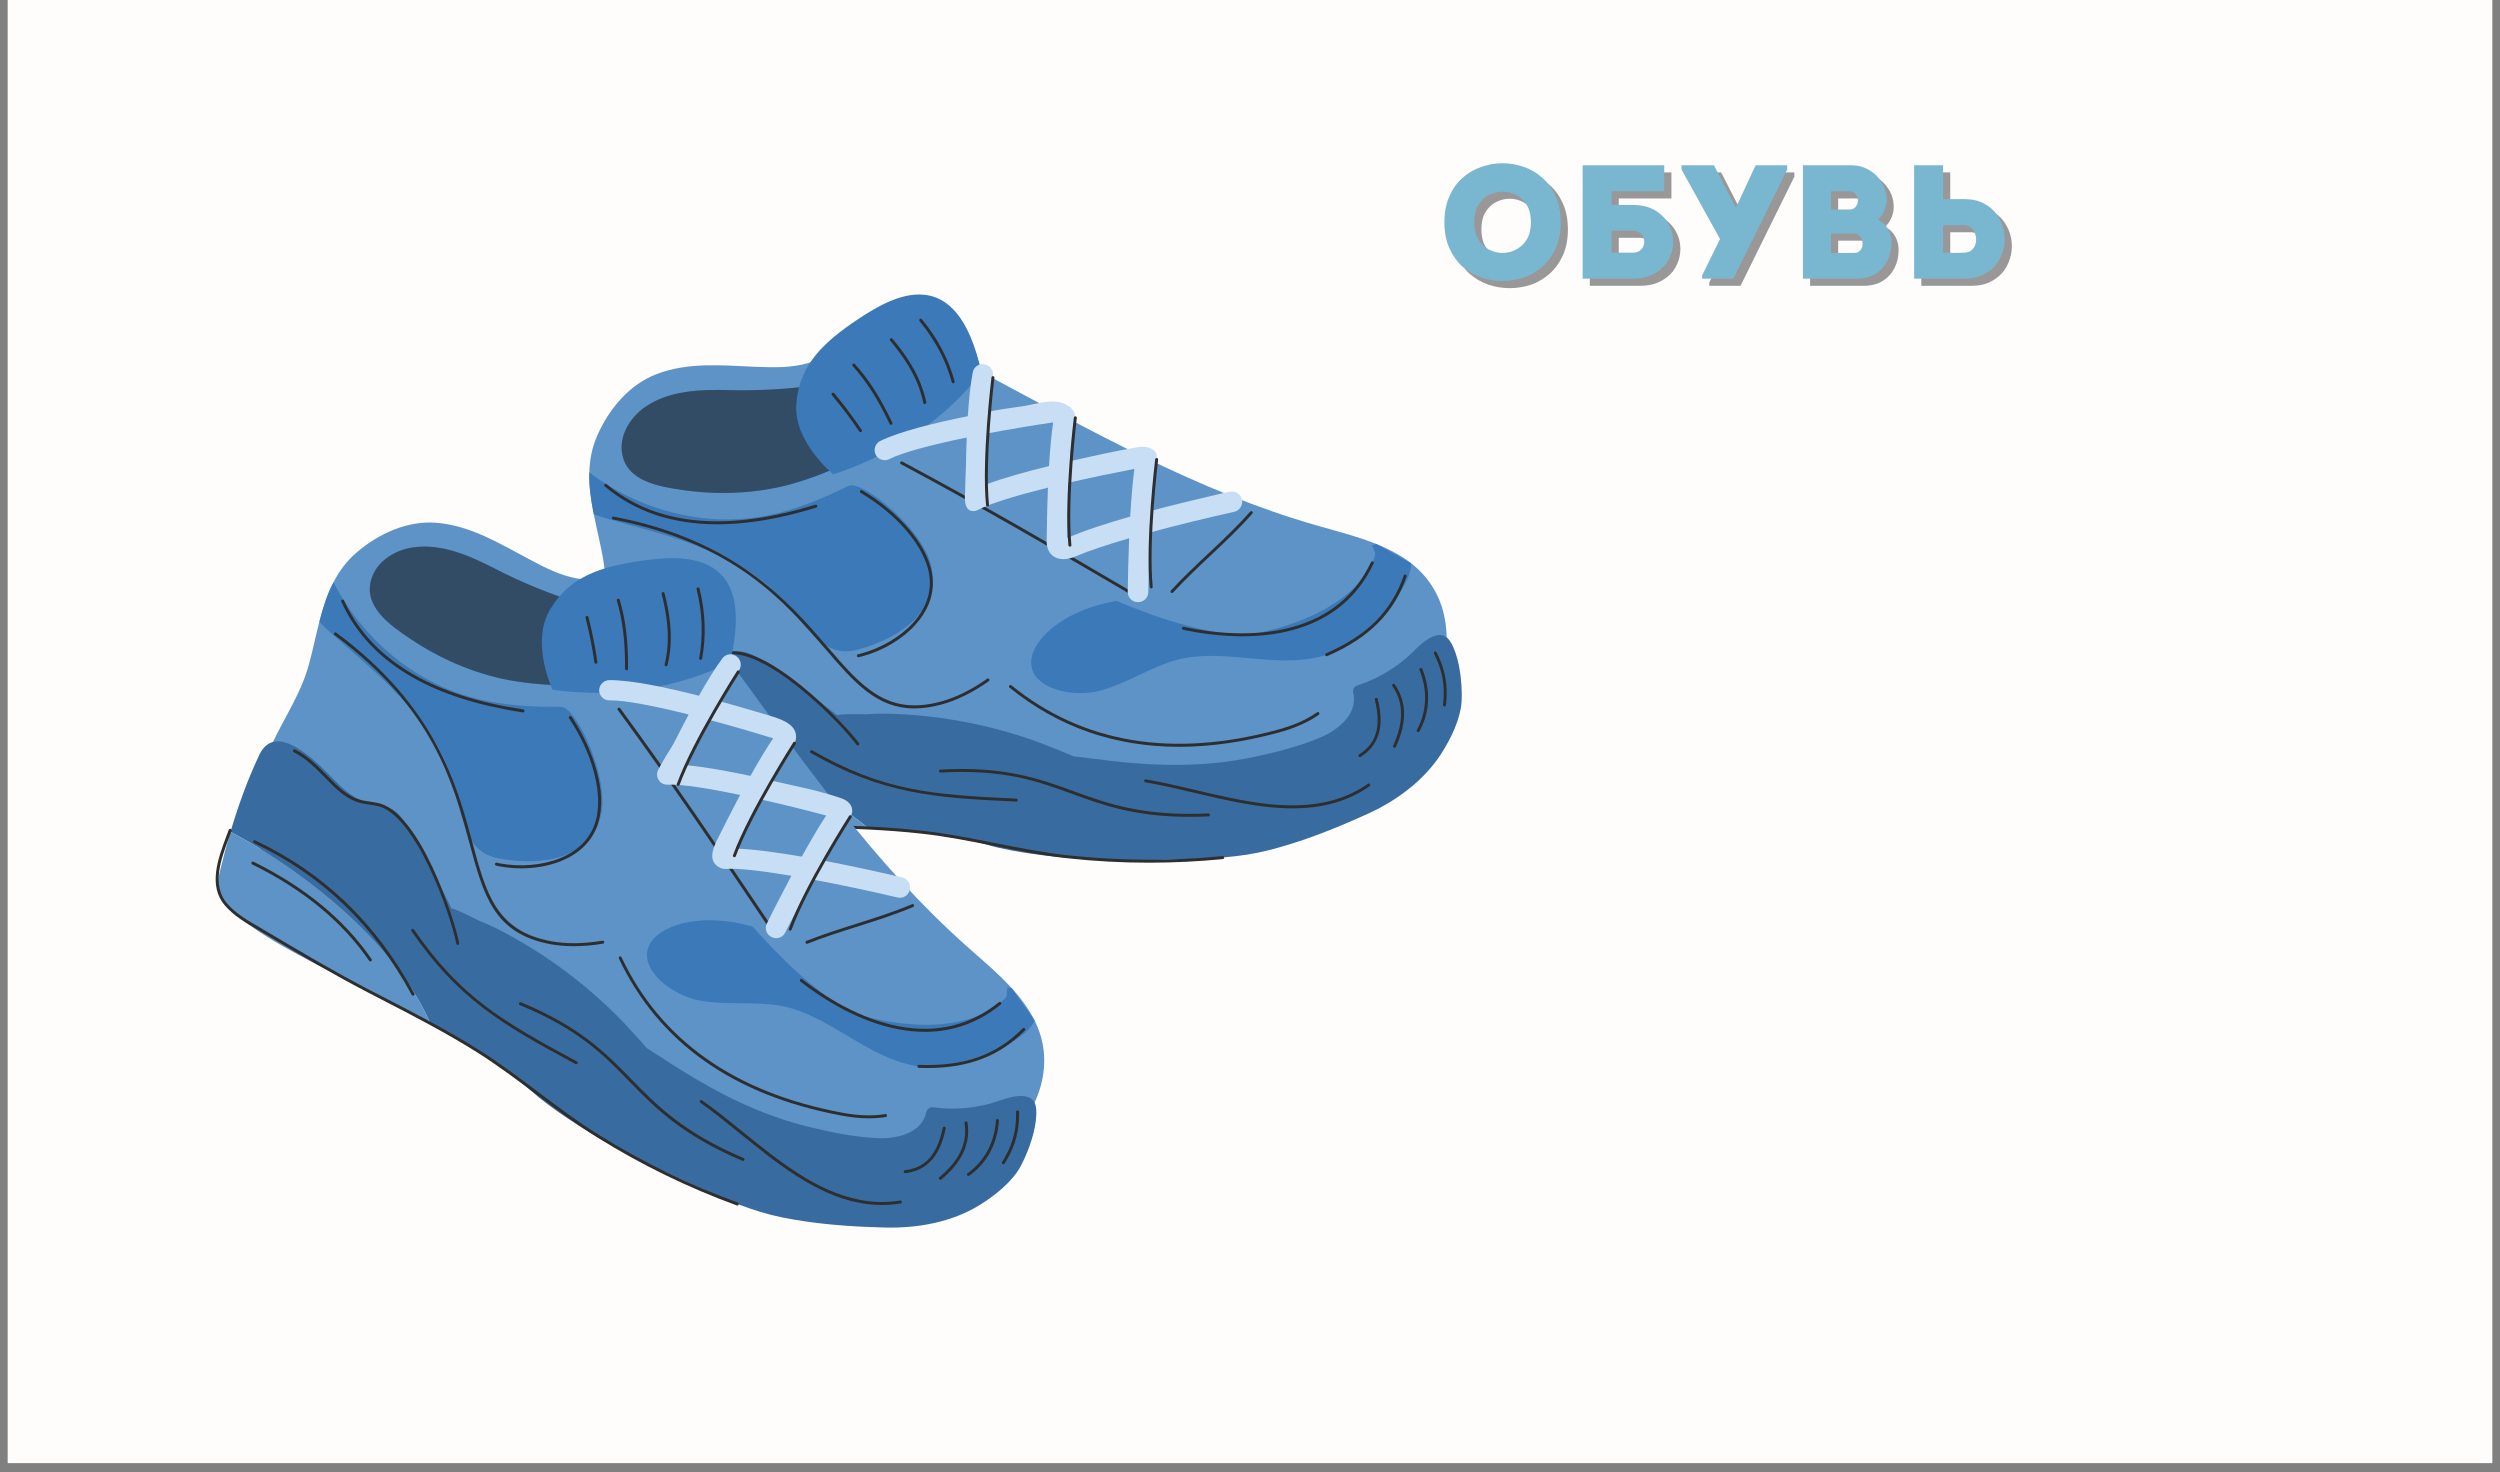 <svg xmlns="http://www.w3.org/2000/svg" xmlns:xlink="http://www.w3.org/1999/xlink" width="180" zoomAndPan="magnify" viewBox="0 0 135 79.5" height="106" preserveAspectRatio="xMidYMid meet" version="1.0"><rect x="0" y="0" width="135" height="79.5" fill="#808080" stroke="none"/><defs><g/><clipPath id="834c088233"><path d="M 0.422 0 L 134.578 0 L 134.578 79.004 L 0.422 79.004 Z M 0.422 0 " clip-rule="nonzero"/></clipPath><clipPath id="7fb64eabc0"><path d="M 31 16 L 78.992 16 L 78.992 45 L 31 45 Z M 31 16 " clip-rule="nonzero"/></clipPath><clipPath id="d7dd567a44"><path d="M 32 34 L 78.992 34 L 78.992 47 L 32 47 Z M 32 34 " clip-rule="nonzero"/></clipPath><clipPath id="19173cc129"><path d="M 77 35 L 78.992 35 L 78.992 39 L 77 39 Z M 77 35 " clip-rule="nonzero"/></clipPath><clipPath id="3b51baff6e"><path d="M 11.168 44 L 24 44 L 24 56 L 11.168 56 Z M 11.168 44 " clip-rule="nonzero"/></clipPath><clipPath id="51ef9dc10e"><path d="M 11.168 44 L 40 44 L 40 66 L 11.168 66 Z M 11.168 44 " clip-rule="nonzero"/></clipPath></defs><g clip-path="url(#834c088233)"><path fill="#ffffff" d="M 0.422 0 L 134.578 0 L 134.578 79.004 L 0.422 79.004 Z M 0.422 0 " fill-opacity="1" fill-rule="nonzero"/><path fill="#fffcfc" d="M 0.422 0 L 134.578 0 L 134.578 79.004 L 0.422 79.004 Z M 0.422 0 " fill-opacity="1" fill-rule="nonzero"/></g><g clip-path="url(#7fb64eabc0)"><path fill="#5d93c7" d="M 76.121 40.109 C 70.168 48.129 58.996 43.309 50.996 42.512 C 45.906 42.008 39.125 45.109 35.035 40.789 C 33.723 39.406 32.848 37.641 32.664 35.738 C 32.484 33.883 32.891 32.016 32.566 30.168 C 32.426 29.375 32.223 28.574 32.066 27.773 C 31.914 27.02 31.801 26.266 31.824 25.512 C 31.84 24.848 31.961 24.184 32.25 23.527 C 32.871 22.102 33.969 20.773 35.441 20.207 C 37.172 19.539 39.02 19.734 40.828 19.809 C 41.762 19.844 42.723 19.871 43.633 19.609 C 43.699 19.59 43.77 19.562 43.832 19.539 C 44.445 19.309 45.203 18.312 45.805 17.918 C 46.664 17.348 47.617 16.848 48.633 16.617 C 51.184 16.031 52.457 17.785 52.992 20.09 C 58.844 23.219 64.719 26.555 71.145 28.387 C 72.742 28.848 74.398 29.223 75.793 30.125 C 76.863 30.82 77.52 31.734 77.852 32.754 C 78.621 35.125 77.641 38.062 76.121 40.109 Z M 76.121 40.109 " fill-opacity="1" fill-rule="nonzero"/></g><path fill="#2e2e2e" d="M 63.289 32.023 C 63.27 32.023 63.25 32.016 63.234 32.004 C 63.199 31.973 63.199 31.922 63.227 31.887 C 63.871 31.188 64.574 30.527 65.254 29.887 C 66.016 29.172 66.805 28.43 67.508 27.629 C 67.539 27.594 67.59 27.59 67.621 27.621 C 67.656 27.648 67.66 27.699 67.629 27.734 C 66.922 28.539 66.129 29.285 65.363 30.004 C 64.688 30.641 63.984 31.301 63.348 31.996 C 63.332 32.016 63.309 32.023 63.289 32.023 Z M 63.289 32.023 " fill-opacity="1" fill-rule="nonzero"/><path fill="#2e2e2e" d="M 60.957 32.031 C 60.945 32.031 60.93 32.027 60.918 32.02 C 57.008 29.727 52.84 27.301 48.648 25.066 C 48.609 25.047 48.594 25 48.617 24.961 C 48.637 24.918 48.688 24.906 48.727 24.926 C 52.918 27.16 57.086 29.586 61 31.883 C 61.035 31.902 61.051 31.953 61.027 31.992 C 61.012 32.016 60.984 32.031 60.957 32.031 Z M 60.957 32.031 " fill-opacity="1" fill-rule="nonzero"/><path fill="#3b79b8" d="M 50.496 22.035 C 50.371 22.457 49.977 22.797 49.594 23.055 C 48.543 23.758 47.379 24.219 46.25 24.762 C 45.078 25.324 43.871 25.836 42.613 26.172 C 40.77 26.66 38.793 26.734 36.914 26.469 C 35.586 26.277 33.715 25.996 33.574 24.32 C 33.496 23.395 34.086 22.504 34.82 21.988 C 36.129 21.074 37.828 21.027 39.363 21.066 C 41.066 21.109 42.66 21.008 44.344 20.766 C 45.758 20.559 47.188 20.418 48.621 20.496 C 49.035 20.52 49.461 20.562 49.832 20.75 C 50.203 20.934 50.516 21.289 50.539 21.707 C 50.543 21.82 50.527 21.93 50.496 22.035 Z M 50.496 22.035 " fill-opacity="1" fill-rule="nonzero"/><path fill="#2e2e2e" d="M 50.496 22.035 C 50.371 22.457 49.977 22.797 49.594 23.055 C 48.543 23.758 47.379 24.219 46.25 24.762 C 45.078 25.324 43.871 25.836 42.613 26.172 C 40.77 26.66 38.793 26.734 36.914 26.469 C 35.586 26.277 33.715 25.996 33.574 24.32 C 33.496 23.395 34.086 22.504 34.82 21.988 C 36.129 21.074 37.828 21.027 39.363 21.066 C 41.066 21.109 42.66 21.008 44.344 20.766 C 45.758 20.559 47.188 20.418 48.621 20.496 C 49.035 20.52 49.461 20.562 49.832 20.75 C 50.203 20.934 50.516 21.289 50.539 21.707 C 50.543 21.82 50.527 21.93 50.496 22.035 Z M 50.496 22.035 " fill-opacity="0.59" fill-rule="nonzero"/><path fill="#3b79b8" d="M 45 25.613 C 45 25.613 42.832 23.859 43 21.789 C 43.172 19.719 44.434 18.5 46.348 17.227 C 48.258 15.957 51.664 14.043 52.992 20.09 C 52.992 20.09 50.473 23.836 45 25.613 Z M 45 25.613 " fill-opacity="1" fill-rule="nonzero"/><path fill="#c8def5" d="M 56.52 29.242 C 56.52 29.246 56.52 29.246 56.52 29.25 C 56.52 29.828 56.879 30.195 57.43 30.195 C 57.629 30.195 57.855 30.145 58.098 30.039 C 58.789 29.742 59.812 29.406 60.973 29.066 C 60.926 30.242 60.906 31.32 60.898 31.961 C 60.895 32.266 61.137 32.512 61.441 32.516 L 61.457 32.516 C 61.758 32.516 62.004 32.277 62.008 31.977 C 62.02 31.133 62.047 29.949 62.102 28.754 C 63.637 28.336 65.281 27.941 66.652 27.637 C 66.969 27.566 67.156 27.215 67.047 26.91 C 66.98 26.723 66.805 26.578 66.605 26.551 C 66.469 26.531 66.332 26.562 66.195 26.594 C 64.848 26.914 63.504 27.223 62.164 27.582 C 62.234 26.48 62.328 25.465 62.461 24.812 C 62.574 24.234 61.914 24.066 61.48 24.141 C 60.242 24.348 59.004 24.629 57.777 24.902 C 57.84 23.98 57.922 23.141 58.035 22.566 C 58.082 22.336 57.973 22.145 57.805 22 C 57.637 21.855 57.414 21.762 57.223 21.723 C 56.586 21.586 55.902 21.828 55.273 21.93 C 55.094 21.961 53.395 22.176 53.391 22.258 C 53.441 21.504 53.516 20.816 53.613 20.32 C 53.668 20.055 53.516 19.789 53.258 19.699 L 53.242 19.695 C 52.934 19.586 52.594 19.773 52.531 20.098 C 52.406 20.73 52.32 21.582 52.262 22.473 C 50.414 22.848 48.559 23.309 47.539 23.809 C 47.199 23.977 47.121 24.426 47.387 24.691 C 47.555 24.855 47.809 24.898 48.02 24.793 C 48.742 24.422 50.355 24.008 52.203 23.625 C 52.18 24.176 52.168 24.711 52.16 25.191 C 52.152 25.605 52.121 26.02 52.121 26.434 C 52.121 26.449 52.121 26.465 52.121 26.48 C 52.121 26.48 52.121 26.48 52.125 26.48 C 52.113 26.598 52.102 26.727 52.102 26.855 C 52.102 27.219 52.18 27.57 52.516 27.598 C 52.617 27.605 52.719 27.586 52.812 27.535 C 53.484 27.18 54.914 26.75 56.59 26.332 C 56.543 27.496 56.527 28.582 56.52 29.242 Z M 53.258 26.156 C 53.262 25.371 53.281 24.383 53.324 23.406 C 54.52 23.18 55.754 22.973 56.871 22.809 C 56.77 23.48 56.699 24.312 56.648 25.168 C 55.406 25.469 54.191 25.809 53.258 26.156 Z M 57.633 29.051 C 57.641 28.23 57.664 27.145 57.715 26.066 C 58.891 25.793 60.121 25.539 61.258 25.32 C 61.156 26.066 61.086 26.973 61.031 27.895 C 59.746 28.262 58.516 28.66 57.633 29.051 Z M 57.633 29.051 " fill-opacity="1" fill-rule="nonzero"/><path fill="#2e2e2e" d="M 62.168 31.773 C 62.125 31.773 62.09 31.742 62.086 31.703 C 61.844 29.188 62.375 24.848 62.379 24.805 C 62.387 24.758 62.426 24.73 62.469 24.734 C 62.512 24.738 62.547 24.777 62.539 24.824 C 62.535 24.867 62.008 29.191 62.246 31.688 C 62.25 31.73 62.219 31.77 62.176 31.773 C 62.172 31.773 62.168 31.773 62.168 31.773 Z M 62.168 31.773 " fill-opacity="1" fill-rule="nonzero"/><path fill="#2e2e2e" d="M 57.777 29.52 C 57.734 29.52 57.699 29.488 57.695 29.449 C 57.453 26.934 57.984 22.594 57.988 22.551 C 57.996 22.504 58.035 22.473 58.078 22.48 C 58.121 22.484 58.152 22.523 58.148 22.57 C 58.145 22.613 57.617 26.938 57.855 29.434 C 57.859 29.477 57.828 29.516 57.785 29.52 C 57.781 29.52 57.777 29.52 57.777 29.52 Z M 57.777 29.52 " fill-opacity="1" fill-rule="nonzero"/><path fill="#2e2e2e" d="M 53.328 27.352 C 53.285 27.352 53.25 27.32 53.246 27.281 C 53.004 24.766 53.535 20.426 53.539 20.383 C 53.543 20.336 53.586 20.305 53.629 20.312 C 53.672 20.316 53.703 20.355 53.699 20.402 C 53.695 20.445 53.168 24.77 53.406 27.266 C 53.41 27.309 53.379 27.348 53.336 27.352 C 53.332 27.352 53.328 27.352 53.328 27.352 Z M 53.328 27.352 " fill-opacity="1" fill-rule="nonzero"/><g clip-path="url(#d7dd567a44)"><path fill="#3b79b8" d="M 78.93 37.344 C 78.934 37.516 78.934 37.68 78.926 37.832 C 78.887 38.789 78.344 39.895 77.828 40.695 C 76.879 42.176 75.379 43.258 73.797 43.973 C 73.535 44.094 73.27 44.211 73.004 44.324 C 71.527 44.965 70.012 45.535 68.445 45.926 C 66.918 46.305 65.473 46.352 63.91 46.398 C 60.797 46.496 57.652 46.496 54.574 45.914 C 54.148 45.836 53.723 45.738 53.305 45.617 C 51.375 45.051 49.121 44.801 46.836 44.68 C 42.668 41.18 36.078 40.203 32.652 40.062 C 32.418 38.598 32.262 37.113 32.254 35.648 C 32.246 33.539 35.281 34.668 36.395 35.078 C 37.176 35.363 38.012 35.605 38.824 35.43 C 39.168 35.355 39.492 35.211 39.84 35.18 C 40.621 35.105 41.723 36.102 42.34 36.516 C 43.32 37.176 44.27 37.887 45.199 38.621 C 45.348 38.582 45.508 38.586 45.668 38.574 C 45.914 38.566 46.16 38.562 46.406 38.566 C 46.52 38.566 46.633 38.57 46.742 38.574 C 47.469 38.512 48.211 38.539 48.918 38.582 C 50.754 38.699 52.57 39.012 54.34 39.516 C 55.219 39.766 56.082 40.062 56.926 40.41 C 57.266 40.547 57.609 40.688 57.953 40.836 C 57.961 40.84 57.973 40.84 57.984 40.844 C 58.43 40.895 58.871 40.953 59.32 41.004 C 59.59 41.043 59.855 41.074 60.125 41.105 C 62.629 41.387 65.168 41.414 67.648 40.891 C 68.902 40.625 70.215 40.301 71.387 39.785 C 72.293 39.387 73.344 38.531 73.074 37.406 C 73.031 37.23 73.133 37.066 73.301 37.012 C 74.09 36.758 74.82 36.379 75.488 35.895 C 75.812 35.656 76.109 35.395 76.391 35.113 C 76.852 34.648 77.809 33.809 78.32 34.652 C 78.742 35.344 78.91 36.449 78.93 37.344 Z M 78.93 37.344 " fill-opacity="1" fill-rule="nonzero"/><path fill="#2e2e2e" d="M 78.93 37.344 C 78.934 37.516 78.934 37.68 78.926 37.832 C 78.887 38.789 78.344 39.895 77.828 40.695 C 76.879 42.176 75.379 43.258 73.797 43.973 C 73.535 44.094 73.27 44.211 73.004 44.324 C 71.527 44.965 70.012 45.535 68.445 45.926 C 66.918 46.305 65.473 46.352 63.91 46.398 C 60.797 46.496 57.652 46.496 54.574 45.914 C 54.148 45.836 53.723 45.738 53.305 45.617 C 51.375 45.051 49.121 44.801 46.836 44.68 C 42.668 41.18 36.078 40.203 32.652 40.062 C 32.418 38.598 32.262 37.113 32.254 35.648 C 32.246 33.539 35.281 34.668 36.395 35.078 C 37.176 35.363 38.012 35.605 38.824 35.43 C 39.168 35.355 39.492 35.211 39.84 35.18 C 40.621 35.105 41.723 36.102 42.34 36.516 C 43.32 37.176 44.27 37.887 45.199 38.621 C 45.348 38.582 45.508 38.586 45.668 38.574 C 45.914 38.566 46.16 38.562 46.406 38.566 C 46.52 38.566 46.633 38.57 46.742 38.574 C 47.469 38.512 48.211 38.539 48.918 38.582 C 50.754 38.699 52.57 39.012 54.34 39.516 C 55.219 39.766 56.082 40.062 56.926 40.41 C 57.266 40.547 57.609 40.688 57.953 40.836 C 57.961 40.84 57.973 40.84 57.984 40.844 C 58.43 40.895 58.871 40.953 59.32 41.004 C 59.59 41.043 59.855 41.074 60.125 41.105 C 62.629 41.387 65.168 41.414 67.648 40.891 C 68.902 40.625 70.215 40.301 71.387 39.785 C 72.293 39.387 73.344 38.531 73.074 37.406 C 73.031 37.23 73.133 37.066 73.301 37.012 C 74.09 36.758 74.82 36.379 75.488 35.895 C 75.812 35.656 76.109 35.395 76.391 35.113 C 76.852 34.648 77.809 33.809 78.32 34.652 C 78.742 35.344 78.91 36.449 78.93 37.344 Z M 78.93 37.344 " fill-opacity="0.17" fill-rule="nonzero"/></g><path fill="#3b79b8" d="M 50.258 30.453 C 50.902 32.855 48.695 34.441 46.312 35.082 C 43.895 35.734 43.258 32.648 40.543 30.93 C 37.441 28.969 34.246 28.543 32.066 27.773 C 31.914 27.02 31.801 26.266 31.824 25.512 C 34.262 27.387 38.16 28.75 42.18 27.664 C 43.316 27.359 44.488 26.895 45.715 26.289 C 45.773 26.258 45.832 26.234 45.891 26.219 C 46.648 26.016 49.723 28.469 50.258 30.453 Z M 50.258 30.453 " fill-opacity="1" fill-rule="nonzero"/><path fill="#3b79b8" d="M 76.199 30.418 C 76.25 31.973 73.191 34.949 71.422 35.426 C 68.793 36.133 66.047 34.957 63.512 35.641 C 62.199 35.996 60.801 36.922 59.418 37.293 C 58.043 37.664 56.039 37.27 55.727 36.102 C 55.406 34.91 56.949 33.305 59.414 32.641 C 59.656 32.574 59.914 32.516 60.176 32.473 C 60.215 32.465 60.254 32.457 60.297 32.453 C 63.371 33.738 66.305 34.562 68.176 34.133 C 73.758 32.836 74.273 29.906 74.273 29.906 L 74.094 29.449 C 74.16 29.422 74.234 29.398 74.309 29.379 C 74.312 29.375 74.316 29.375 74.32 29.375 Z M 76.199 30.418 " fill-opacity="1" fill-rule="nonzero"/><path fill="#5d93c7" d="M 46.836 44.68 C 40.445 44.336 33.785 44.992 33.133 42.566 C 33.125 42.539 33.117 42.508 33.113 42.48 C 32.941 41.688 32.785 40.879 32.652 40.062 C 36.078 40.203 42.668 41.18 46.836 44.68 Z M 46.836 44.68 " fill-opacity="1" fill-rule="nonzero"/><path fill="#2e2e2e" d="M 49.375 38.254 C 47.332 38.254 46.121 36.848 44.551 35.023 C 42.352 32.473 39.617 29.301 33.109 28.055 C 33.066 28.047 33.035 28.004 33.043 27.961 C 33.051 27.918 33.094 27.891 33.137 27.898 C 39.703 29.152 42.574 32.484 44.672 34.918 C 46.547 37.094 47.902 38.668 50.801 37.887 C 51.609 37.668 52.453 37.254 53.305 36.652 C 53.34 36.625 53.391 36.637 53.414 36.672 C 53.441 36.707 53.434 36.758 53.395 36.785 C 52.527 37.395 51.668 37.82 50.844 38.043 C 50.305 38.188 49.82 38.254 49.375 38.254 Z M 49.375 38.254 " fill-opacity="1" fill-rule="nonzero"/><path fill="#2e2e2e" d="M 46.32 40.254 C 46.293 40.254 46.27 40.242 46.254 40.223 C 45.289 38.906 41.188 34.828 39.152 35.375 C 39.039 35.406 38.926 35.441 38.809 35.477 C 38.691 35.516 38.574 35.551 38.453 35.582 C 37.602 35.812 36.816 35.523 35.98 35.219 C 35.32 34.977 34.641 34.727 33.867 34.707 C 33.824 34.707 33.789 34.668 33.789 34.625 C 33.789 34.578 33.82 34.543 33.871 34.547 C 34.672 34.566 35.363 34.82 36.035 35.066 C 36.848 35.363 37.609 35.641 38.414 35.426 C 38.531 35.395 38.645 35.359 38.762 35.324 C 38.879 35.285 38.996 35.25 39.113 35.219 C 41.371 34.609 45.641 39.113 46.387 40.125 C 46.41 40.16 46.402 40.211 46.367 40.238 C 46.352 40.25 46.336 40.254 46.32 40.254 Z M 46.32 40.254 " fill-opacity="1" fill-rule="nonzero"/><path fill="#2e2e2e" d="M 54.879 43.285 C 54.875 43.285 54.875 43.285 54.875 43.285 C 50.371 43.086 47.633 42.863 43.781 40.66 C 43.746 40.641 43.73 40.59 43.754 40.551 C 43.773 40.512 43.824 40.5 43.863 40.52 C 47.688 42.711 50.273 42.918 54.883 43.125 C 54.926 43.129 54.961 43.164 54.957 43.211 C 54.957 43.254 54.922 43.285 54.879 43.285 Z M 54.879 43.285 " fill-opacity="1" fill-rule="nonzero"/><path fill="#2e2e2e" d="M 64.23 44.109 C 61.297 44.109 59.574 43.48 57.902 42.871 C 56.008 42.18 54.215 41.527 50.789 41.719 C 50.746 41.723 50.707 41.688 50.703 41.645 C 50.703 41.602 50.734 41.562 50.781 41.559 C 54.238 41.363 56.129 42.051 57.957 42.719 C 59.801 43.391 61.707 44.086 65.254 43.926 C 65.301 43.926 65.336 43.957 65.336 44 C 65.34 44.047 65.305 44.082 65.262 44.086 C 64.902 44.102 64.559 44.109 64.23 44.109 Z M 64.23 44.109 " fill-opacity="1" fill-rule="nonzero"/><path fill="#2e2e2e" d="M 69.793 43.652 C 68.059 43.652 66.254 43.227 64.488 42.809 C 63.562 42.59 62.691 42.387 61.852 42.246 C 61.809 42.238 61.777 42.195 61.785 42.152 C 61.793 42.109 61.836 42.078 61.879 42.086 C 62.723 42.227 63.598 42.434 64.523 42.652 C 67.023 43.242 69.605 43.852 71.914 43.23 C 72.625 43.039 73.281 42.734 73.867 42.324 C 73.902 42.297 73.953 42.309 73.977 42.344 C 74.004 42.379 73.996 42.43 73.957 42.457 C 73.355 42.879 72.684 43.191 71.957 43.387 C 71.254 43.574 70.531 43.652 69.793 43.652 Z M 69.793 43.652 " fill-opacity="1" fill-rule="nonzero"/><path fill="#2e2e2e" d="M 73.438 40.883 C 73.41 40.883 73.383 40.871 73.367 40.848 C 73.344 40.809 73.355 40.758 73.395 40.734 C 74.332 40.141 74.594 39.23 74.242 37.785 C 74.23 37.742 74.258 37.699 74.301 37.688 C 74.344 37.68 74.387 37.703 74.398 37.746 C 74.629 38.695 74.781 40.047 73.48 40.871 C 73.469 40.879 73.453 40.883 73.438 40.883 Z M 73.438 40.883 " fill-opacity="1" fill-rule="nonzero"/><path fill="#2e2e2e" d="M 75.305 40.379 C 75.293 40.379 75.285 40.379 75.273 40.375 C 75.23 40.355 75.215 40.309 75.23 40.266 C 75.648 39.352 75.758 38.562 75.57 37.863 C 75.492 37.582 75.367 37.305 75.188 37.047 C 75.164 37.012 75.172 36.961 75.211 36.938 C 75.246 36.91 75.297 36.922 75.32 36.957 C 75.508 37.23 75.645 37.52 75.727 37.824 C 75.926 38.559 75.812 39.383 75.379 40.332 C 75.367 40.363 75.336 40.379 75.305 40.379 Z M 75.305 40.379 " fill-opacity="1" fill-rule="nonzero"/><path fill="#2e2e2e" d="M 76.582 39.535 C 76.566 39.535 76.555 39.531 76.543 39.527 C 76.504 39.504 76.488 39.457 76.512 39.418 C 76.969 38.578 77.074 37.629 76.82 36.676 C 76.773 36.512 76.719 36.344 76.652 36.18 C 76.637 36.137 76.656 36.09 76.699 36.074 C 76.738 36.059 76.785 36.078 76.805 36.121 C 76.871 36.289 76.93 36.465 76.977 36.637 C 77.242 37.629 77.129 38.617 76.652 39.492 C 76.637 39.52 76.609 39.535 76.582 39.535 Z M 76.582 39.535 " fill-opacity="1" fill-rule="nonzero"/><g clip-path="url(#19173cc129)"><path fill="#2e2e2e" d="M 78.004 38.152 C 78 38.152 77.996 38.148 77.996 38.148 C 77.949 38.145 77.918 38.105 77.922 38.062 C 78 37.398 77.965 36.832 77.816 36.277 C 77.73 35.957 77.605 35.641 77.434 35.297 C 77.414 35.258 77.43 35.207 77.473 35.188 C 77.512 35.168 77.559 35.184 77.578 35.227 C 77.754 35.578 77.883 35.906 77.969 36.234 C 78.125 36.809 78.16 37.395 78.082 38.078 C 78.078 38.121 78.043 38.152 78.004 38.152 Z M 78.004 38.152 " fill-opacity="1" fill-rule="nonzero"/></g><path fill="#2e2e2e" d="M 63.672 40.328 C 60.203 40.328 57.141 39.262 54.516 37.133 C 54.48 37.105 54.477 37.055 54.504 37.02 C 54.531 36.988 54.582 36.98 54.617 37.008 C 58.469 40.133 63.293 40.941 68.949 39.418 C 69.848 39.176 70.535 38.875 71.121 38.465 C 71.156 38.441 71.207 38.449 71.234 38.484 C 71.258 38.523 71.25 38.574 71.215 38.598 C 70.613 39.02 69.906 39.328 68.992 39.574 C 67.129 40.074 65.352 40.328 63.672 40.328 Z M 63.672 40.328 " fill-opacity="1" fill-rule="nonzero"/><path fill="#2e2e2e" d="M 67.078 34.359 C 65.887 34.359 64.766 34.195 63.891 34.008 C 63.848 34 63.82 33.957 63.828 33.914 C 63.836 33.871 63.879 33.844 63.922 33.852 C 65.43 34.172 67.664 34.434 69.742 33.871 C 71.742 33.336 73.188 32.152 74.031 30.359 C 74.051 30.316 74.098 30.301 74.141 30.32 C 74.18 30.34 74.195 30.387 74.176 30.426 C 73.312 32.266 71.832 33.477 69.785 34.027 C 68.887 34.27 67.965 34.359 67.078 34.359 Z M 67.078 34.359 " fill-opacity="1" fill-rule="nonzero"/><path fill="#2e2e2e" d="M 46.352 35.492 C 46.312 35.492 46.281 35.465 46.273 35.426 C 46.266 35.383 46.293 35.34 46.336 35.332 C 46.391 35.32 46.449 35.305 46.504 35.289 C 47.574 35.004 48.613 34.391 49.293 33.648 C 49.859 33.031 50.461 32.016 50.109 30.703 C 49.727 29.281 48.332 27.715 46.473 26.613 C 46.434 26.59 46.422 26.539 46.445 26.5 C 46.469 26.465 46.516 26.449 46.555 26.473 C 48.039 27.355 49.793 28.918 50.262 30.664 C 50.637 32.047 50.004 33.109 49.41 33.758 C 48.703 34.531 47.66 35.148 46.547 35.445 C 46.488 35.461 46.426 35.477 46.367 35.488 C 46.363 35.492 46.355 35.492 46.352 35.492 Z M 46.352 35.492 " fill-opacity="1" fill-rule="nonzero"/><path fill="#2e2e2e" d="M 51.473 20.695 C 51.438 20.695 51.406 20.672 51.395 20.633 C 51.066 19.438 50.496 18.363 49.656 17.344 C 49.629 17.309 49.633 17.258 49.668 17.227 C 49.703 17.199 49.754 17.203 49.781 17.238 C 50.637 18.277 51.215 19.375 51.551 20.59 C 51.562 20.633 51.539 20.68 51.496 20.691 C 51.488 20.691 51.48 20.695 51.473 20.695 Z M 51.473 20.695 " fill-opacity="1" fill-rule="nonzero"/><path fill="#2e2e2e" d="M 49.938 21.816 C 49.902 21.816 49.867 21.793 49.859 21.754 C 49.836 21.645 49.812 21.531 49.781 21.426 C 49.445 20.168 48.727 19.188 48.07 18.395 C 48.039 18.359 48.047 18.309 48.078 18.281 C 48.113 18.25 48.164 18.258 48.191 18.289 C 48.863 19.098 49.59 20.098 49.938 21.383 C 49.969 21.492 49.996 21.605 50.02 21.719 C 50.027 21.762 50 21.805 49.957 21.816 C 49.949 21.816 49.945 21.816 49.938 21.816 Z M 49.938 21.816 " fill-opacity="1" fill-rule="nonzero"/><path fill="#2e2e2e" d="M 48.109 22.938 C 48.082 22.938 48.051 22.918 48.039 22.891 C 47.391 21.531 46.793 20.598 46.043 19.766 C 46.012 19.734 46.016 19.684 46.047 19.652 C 46.082 19.621 46.133 19.625 46.16 19.656 C 46.926 20.5 47.527 21.449 48.184 22.82 C 48.203 22.859 48.188 22.91 48.145 22.93 C 48.133 22.934 48.121 22.938 48.109 22.938 Z M 48.109 22.938 " fill-opacity="1" fill-rule="nonzero"/><path fill="#2e2e2e" d="M 46.465 23.336 C 46.441 23.336 46.414 23.324 46.398 23.301 C 45.977 22.668 45.492 22.023 44.922 21.336 C 44.895 21.301 44.898 21.25 44.934 21.223 C 44.969 21.191 45.02 21.199 45.047 21.23 C 45.621 21.926 46.105 22.574 46.531 23.211 C 46.559 23.25 46.547 23.301 46.512 23.324 C 46.496 23.332 46.48 23.336 46.465 23.336 Z M 46.465 23.336 " fill-opacity="1" fill-rule="nonzero"/><path fill="#2e2e2e" d="M 38.738 28.312 C 36.312 28.312 34.281 27.633 32.66 26.27 C 32.625 26.242 32.621 26.191 32.648 26.156 C 32.68 26.121 32.73 26.117 32.762 26.148 C 35.25 28.238 38.746 28.695 43.148 27.508 C 43.438 27.43 43.734 27.344 44.031 27.254 C 44.074 27.238 44.117 27.266 44.133 27.305 C 44.145 27.348 44.121 27.395 44.078 27.406 C 43.781 27.5 43.484 27.586 43.191 27.664 C 41.586 28.098 40.102 28.312 38.738 28.312 Z M 38.738 28.312 " fill-opacity="1" fill-rule="nonzero"/><path fill="#2e2e2e" d="M 62.051 46.586 C 60.586 46.586 59.121 46.508 57.66 46.348 C 56.312 46.203 54.965 45.934 53.664 45.676 C 52.398 45.426 51.09 45.164 49.785 45.02 C 47.844 44.801 45.852 44.742 43.93 44.688 L 43.18 44.668 C 41.047 44.605 38.977 44.43 36.684 44.227 C 36.547 44.215 36.41 44.207 36.27 44.195 C 35.531 44.137 34.77 44.078 34.086 43.773 C 32.812 43.207 32.672 41.652 32.559 40.398 C 32.547 40.266 32.531 40.137 32.52 40.012 C 32.516 39.969 32.547 39.926 32.594 39.922 C 32.637 39.918 32.676 39.949 32.68 39.996 C 32.695 40.121 32.707 40.25 32.719 40.387 C 32.828 41.594 32.965 43.098 34.152 43.629 C 34.809 43.922 35.559 43.977 36.285 44.035 C 36.422 44.043 36.559 44.055 36.695 44.066 C 38.988 44.27 41.055 44.445 43.184 44.508 L 43.934 44.527 C 45.859 44.582 47.852 44.637 49.805 44.859 C 51.117 45.004 52.426 45.266 53.695 45.52 C 54.996 45.777 56.336 46.043 57.68 46.188 C 60.449 46.488 63.254 46.5 66.02 46.23 C 66.062 46.227 66.102 46.258 66.105 46.301 C 66.109 46.348 66.078 46.387 66.035 46.391 C 64.715 46.52 63.383 46.586 62.051 46.586 Z M 62.051 46.586 " fill-opacity="1" fill-rule="nonzero"/><path fill="#2e2e2e" d="M 45.336 43.773 C 45.32 43.773 45.305 43.766 45.289 43.758 C 41.82 41.25 38.148 40.047 34.059 40.066 C 34.012 40.066 33.977 40.027 33.977 39.984 C 33.977 39.941 34.012 39.902 34.059 39.902 C 38.184 39.883 41.887 41.098 45.383 43.625 C 45.418 43.652 45.426 43.703 45.402 43.738 C 45.387 43.762 45.359 43.773 45.336 43.773 Z M 45.336 43.773 " fill-opacity="1" fill-rule="nonzero"/><path fill="#2e2e2e" d="M 42.457 43.105 C 42.445 43.105 42.43 43.102 42.418 43.094 C 40.211 41.828 37.539 41.172 34.473 41.145 C 34.43 41.145 34.391 41.105 34.391 41.062 C 34.395 41.016 34.422 40.98 34.473 40.98 C 37.566 41.012 40.266 41.672 42.5 42.953 C 42.535 42.977 42.551 43.027 42.527 43.066 C 42.512 43.09 42.484 43.105 42.457 43.105 Z M 42.457 43.105 " fill-opacity="1" fill-rule="nonzero"/><path fill="#2e2e2e" d="M 71.637 35.438 C 71.605 35.438 71.578 35.418 71.562 35.391 C 71.547 35.348 71.566 35.301 71.605 35.281 C 73.816 34.324 75.152 32.988 75.801 31.078 C 75.816 31.035 75.863 31.012 75.906 31.027 C 75.945 31.043 75.969 31.086 75.957 31.129 C 75.289 33.086 73.926 34.453 71.668 35.43 C 71.66 35.438 71.648 35.438 71.637 35.438 Z M 71.637 35.438 " fill-opacity="1" fill-rule="nonzero"/><path fill="#5d93c7" d="M 51.602 63.812 C 42.762 68.457 34.781 59.266 27.918 55.078 C 23.547 52.414 16.098 52.27 14.281 46.602 C 13.695 44.789 13.676 42.816 14.332 41.023 C 14.973 39.273 16.152 37.77 16.66 35.961 C 16.875 35.184 17.039 34.375 17.242 33.586 C 17.434 32.84 17.66 32.113 18.008 31.445 C 18.309 30.852 18.707 30.309 19.25 29.84 C 20.426 28.824 21.996 28.102 23.566 28.23 C 25.414 28.383 26.996 29.359 28.59 30.207 C 29.418 30.648 30.273 31.09 31.207 31.246 C 31.277 31.258 31.348 31.266 31.414 31.27 C 32.07 31.328 33.184 30.758 33.895 30.664 C 34.918 30.523 35.992 30.488 37.008 30.719 C 39.559 31.297 39.949 33.43 39.43 35.738 C 43.348 41.094 47.195 46.648 52.195 51.09 C 53.434 52.195 54.766 53.254 55.629 54.672 C 56.293 55.762 56.488 56.871 56.344 57.934 C 56.012 60.402 53.855 62.625 51.602 63.812 Z M 51.602 63.812 " fill-opacity="1" fill-rule="nonzero"/><path fill="#2e2e2e" d="M 43.574 50.965 C 43.543 50.965 43.512 50.945 43.5 50.914 C 43.48 50.875 43.504 50.828 43.543 50.809 C 44.426 50.457 45.348 50.168 46.234 49.887 C 47.234 49.57 48.266 49.242 49.246 48.828 C 49.289 48.809 49.336 48.828 49.352 48.871 C 49.371 48.91 49.352 48.957 49.309 48.977 C 48.324 49.395 47.285 49.723 46.285 50.039 C 45.398 50.32 44.48 50.609 43.602 50.961 C 43.594 50.965 43.582 50.965 43.574 50.965 Z M 43.574 50.965 " fill-opacity="1" fill-rule="nonzero"/><path fill="#2e2e2e" d="M 41.473 49.961 C 41.445 49.961 41.418 49.949 41.402 49.926 C 38.875 46.164 36.168 42.172 33.359 38.34 C 33.336 38.305 33.344 38.254 33.379 38.23 C 33.414 38.203 33.465 38.211 33.492 38.246 C 36.301 42.078 39.008 46.074 41.539 49.836 C 41.562 49.875 41.555 49.922 41.516 49.949 C 41.504 49.957 41.488 49.961 41.473 49.961 Z M 41.473 49.961 " fill-opacity="1" fill-rule="nonzero"/><path fill="#3b79b8" d="M 36.34 36.41 C 36.043 36.734 35.539 36.871 35.086 36.938 C 33.836 37.113 32.586 37.023 31.332 37.023 C 30.031 37.023 28.723 36.961 27.441 36.719 C 25.57 36.359 23.758 35.57 22.18 34.512 C 21.066 33.766 19.5 32.703 20.102 31.129 C 20.43 30.262 21.348 29.715 22.234 29.57 C 23.809 29.312 25.359 30.008 26.727 30.707 C 28.242 31.488 29.723 32.086 31.344 32.594 C 32.707 33.023 34.059 33.52 35.316 34.207 C 35.68 34.41 36.043 34.633 36.297 34.961 C 36.555 35.289 36.68 35.746 36.52 36.129 C 36.477 36.234 36.414 36.328 36.34 36.41 Z M 36.34 36.41 " fill-opacity="1" fill-rule="nonzero"/><path fill="#2e2e2e" d="M 36.34 36.41 C 36.043 36.734 35.539 36.871 35.086 36.938 C 33.836 37.113 32.586 37.023 31.332 37.023 C 30.031 37.023 28.723 36.961 27.441 36.719 C 25.57 36.359 23.758 35.57 22.18 34.512 C 21.066 33.766 19.5 32.703 20.102 31.129 C 20.43 30.262 21.348 29.715 22.234 29.57 C 23.809 29.312 25.359 30.008 26.727 30.707 C 28.242 31.488 29.723 32.086 31.344 32.594 C 32.707 33.023 34.059 33.52 35.316 34.207 C 35.68 34.41 36.043 34.633 36.297 34.961 C 36.555 35.289 36.68 35.746 36.52 36.129 C 36.477 36.234 36.414 36.328 36.34 36.41 Z M 36.34 36.41 " fill-opacity="0.59" fill-rule="nonzero"/><path fill="#3b79b8" d="M 29.84 37.25 C 29.84 37.25 28.641 34.727 29.691 32.938 C 30.746 31.145 32.41 30.594 34.684 30.277 C 36.957 29.961 40.855 29.715 39.43 35.738 C 39.43 35.738 35.539 38.02 29.84 37.25 Z M 29.84 37.25 " fill-opacity="1" fill-rule="nonzero"/><path fill="#c8def5" d="M 36.48 39.953 C 36.324 40.27 36.121 40.566 35.938 40.867 C 35.801 41.086 35.688 41.32 35.555 41.543 C 35.477 41.676 35.453 41.844 35.512 42.008 C 35.59 42.234 35.805 42.383 36.043 42.371 C 36.805 42.34 38.281 42.574 39.965 42.926 C 39.445 43.906 38.98 44.836 38.688 45.43 C 38.559 45.695 38.461 45.969 38.461 46.215 C 38.461 46.496 38.59 46.738 38.938 46.883 C 39.012 46.914 39.09 46.926 39.176 46.922 C 39.891 46.875 41.215 47.035 42.734 47.293 C 42.184 48.328 41.695 49.289 41.41 49.867 C 41.273 50.137 41.387 50.465 41.66 50.598 L 41.676 50.605 C 41.945 50.738 42.27 50.629 42.402 50.359 C 42.781 49.605 43.32 48.551 43.887 47.496 C 45.449 47.785 47.105 48.145 48.469 48.465 C 48.762 48.535 49.055 48.355 49.125 48.062 L 49.129 48.043 C 49.199 47.75 49.02 47.453 48.727 47.383 C 47.793 47.164 46.164 46.793 44.453 46.469 C 44.992 45.508 45.516 44.633 45.918 44.102 C 46.066 43.902 46.051 43.621 45.902 43.426 C 45.789 43.27 45.609 43.168 45.426 43.105 C 44.219 42.684 42.902 42.441 41.656 42.152 C 41.691 42.16 42.25 41.145 42.312 41.047 C 42.516 40.723 42.816 40.457 42.938 40.078 C 43.004 39.867 43.004 39.688 42.949 39.535 C 42.75 38.934 41.801 38.723 41.238 38.551 C 40.445 38.312 39.648 38.082 38.852 37.863 C 39.227 37.207 39.586 36.621 39.891 36.219 C 40.055 36 40.035 35.695 39.84 35.504 L 39.828 35.492 C 39.598 35.258 39.207 35.281 39.012 35.547 C 38.625 36.062 38.18 36.793 37.742 37.57 C 35.914 37.105 34.043 36.715 32.902 36.727 C 32.527 36.73 32.262 37.098 32.387 37.453 C 32.465 37.676 32.676 37.824 32.914 37.82 C 33.723 37.801 35.355 38.125 37.188 38.582 C 36.934 39.059 36.695 39.527 36.48 39.953 M 37.043 41.32 C 37.387 40.613 37.832 39.73 38.293 38.871 C 39.469 39.184 40.672 39.535 41.75 39.871 C 41.367 40.434 40.941 41.152 40.523 41.898 C 39.277 41.633 38.035 41.41 37.043 41.32 Z M 39.73 45.824 C 40.094 45.09 40.586 44.125 41.098 43.172 C 42.273 43.438 43.496 43.738 44.613 44.039 C 44.199 44.664 43.742 45.453 43.297 46.258 C 41.977 46.031 40.695 45.855 39.73 45.824 Z M 39.73 45.824 " fill-opacity="1" fill-rule="nonzero"/><path fill="#2e2e2e" d="M 42.672 50.258 C 42.664 50.258 42.652 50.254 42.645 50.25 C 42.602 50.234 42.582 50.188 42.598 50.148 C 43.469 47.777 45.824 44.094 45.848 44.059 C 45.871 44.02 45.922 44.008 45.961 44.031 C 45.996 44.059 46.008 44.105 45.984 44.145 C 45.961 44.18 43.613 47.848 42.746 50.203 C 42.734 50.234 42.703 50.258 42.672 50.258 Z M 42.672 50.258 " fill-opacity="1" fill-rule="nonzero"/><path fill="#2e2e2e" d="M 39.66 46.289 C 39.648 46.289 39.641 46.285 39.633 46.285 C 39.59 46.27 39.566 46.223 39.582 46.18 C 40.457 43.809 42.812 40.129 42.836 40.09 C 42.859 40.055 42.91 40.043 42.945 40.066 C 42.984 40.09 42.996 40.141 42.973 40.176 C 42.949 40.215 40.602 43.883 39.734 46.234 C 39.723 46.27 39.691 46.289 39.66 46.289 Z M 39.66 46.289 " fill-opacity="1" fill-rule="nonzero"/><path fill="#2e2e2e" d="M 36.621 42.438 C 36.613 42.438 36.602 42.434 36.594 42.434 C 36.551 42.418 36.531 42.371 36.547 42.328 C 37.418 39.957 39.773 36.277 39.797 36.238 C 39.824 36.203 39.871 36.191 39.91 36.215 C 39.949 36.238 39.957 36.289 39.934 36.324 C 39.91 36.363 37.562 40.031 36.699 42.383 C 36.684 42.418 36.656 42.438 36.621 42.438 Z M 36.621 42.438 " fill-opacity="1" fill-rule="nonzero"/><path fill="#3b79b8" d="M 55.328 62.539 C 55.258 62.695 55.184 62.84 55.113 62.977 C 54.664 63.82 53.695 64.582 52.887 65.078 C 51.387 66 49.566 66.324 47.828 66.285 C 47.543 66.277 47.254 66.27 46.965 66.258 C 45.355 66.195 43.742 66.047 42.164 65.723 C 40.621 65.402 39.301 64.816 37.871 64.184 C 35.023 62.918 32.188 61.555 29.668 59.699 C 29.316 59.441 28.977 59.168 28.652 58.879 C 27.16 57.531 25.238 56.328 23.23 55.227 C 20.988 50.262 15.473 46.527 12.449 44.914 C 12.871 43.492 13.375 42.09 14.004 40.766 C 14.906 38.859 17.156 41.195 17.98 42.047 C 18.559 42.645 19.211 43.223 20.02 43.418 C 20.359 43.5 20.715 43.512 21.039 43.629 C 21.777 43.906 22.336 45.281 22.715 45.918 C 23.316 46.941 23.859 47.992 24.379 49.059 C 24.531 49.086 24.676 49.16 24.82 49.219 C 25.047 49.316 25.27 49.422 25.492 49.531 C 25.594 49.578 25.691 49.633 25.789 49.688 C 26.473 49.945 27.129 50.289 27.746 50.637 C 29.352 51.535 30.855 52.609 32.227 53.828 C 32.91 54.434 33.562 55.078 34.172 55.758 C 34.418 56.027 34.668 56.301 34.91 56.586 C 34.918 56.594 34.93 56.598 34.938 56.605 C 35.316 56.844 35.688 57.09 36.07 57.332 C 36.297 57.48 36.527 57.625 36.754 57.77 C 38.891 59.109 41.168 60.234 43.625 60.84 C 44.871 61.145 46.191 61.422 47.477 61.465 C 48.465 61.496 49.781 61.184 50.023 60.055 C 50.062 59.875 50.227 59.773 50.402 59.797 C 51.223 59.906 52.043 59.887 52.855 59.734 C 53.25 59.664 53.633 59.555 54.008 59.422 C 54.625 59.203 55.852 58.863 55.949 59.848 C 56.027 60.652 55.699 61.723 55.328 62.539 Z M 55.328 62.539 " fill-opacity="1" fill-rule="nonzero"/><path fill="#2e2e2e" d="M 55.328 62.539 C 55.258 62.695 55.184 62.84 55.113 62.977 C 54.664 63.82 53.695 64.582 52.887 65.078 C 51.387 66 49.566 66.324 47.828 66.285 C 47.543 66.277 47.254 66.27 46.965 66.258 C 45.355 66.195 43.742 66.047 42.164 65.723 C 40.621 65.402 39.301 64.816 37.871 64.184 C 35.023 62.918 32.188 61.555 29.668 59.699 C 29.316 59.441 28.977 59.168 28.652 58.879 C 27.16 57.531 25.238 56.328 23.23 55.227 C 20.988 50.262 15.473 46.527 12.449 44.914 C 12.871 43.492 13.375 42.09 14.004 40.766 C 14.906 38.859 17.156 41.195 17.98 42.047 C 18.559 42.645 19.211 43.223 20.02 43.418 C 20.359 43.5 20.715 43.512 21.039 43.629 C 21.777 43.906 22.336 45.281 22.715 45.918 C 23.316 46.941 23.859 47.992 24.379 49.059 C 24.531 49.086 24.676 49.16 24.82 49.219 C 25.047 49.316 25.27 49.422 25.492 49.531 C 25.594 49.578 25.691 49.633 25.789 49.688 C 26.473 49.945 27.129 50.289 27.746 50.637 C 29.352 51.535 30.855 52.609 32.227 53.828 C 32.91 54.434 33.562 55.078 34.172 55.758 C 34.418 56.027 34.668 56.301 34.91 56.586 C 34.918 56.594 34.93 56.598 34.938 56.605 C 35.316 56.844 35.688 57.09 36.07 57.332 C 36.297 57.48 36.527 57.625 36.754 57.77 C 38.891 59.109 41.168 60.234 43.625 60.84 C 44.871 61.145 46.191 61.422 47.477 61.465 C 48.465 61.496 49.781 61.184 50.023 60.055 C 50.062 59.875 50.227 59.773 50.402 59.797 C 51.223 59.906 52.043 59.887 52.855 59.734 C 53.25 59.664 53.633 59.555 54.008 59.422 C 54.625 59.203 55.852 58.863 55.949 59.848 C 56.027 60.652 55.699 61.723 55.328 62.539 Z M 55.328 62.539 " fill-opacity="0.17" fill-rule="nonzero"/><path fill="#3b79b8" d="M 32.477 43.895 C 32.02 46.336 29.344 46.809 26.918 46.352 C 24.457 45.891 25.215 42.832 23.516 40.109 C 21.57 36.996 18.875 35.223 17.246 33.586 C 17.434 32.84 17.66 32.113 18.008 31.445 C 19.391 34.191 22.312 37.109 26.406 37.875 C 27.562 38.094 28.82 38.184 30.188 38.168 C 30.254 38.168 30.316 38.172 30.379 38.184 C 31.148 38.328 32.855 41.871 32.477 43.895 Z M 32.477 43.895 " fill-opacity="1" fill-rule="nonzero"/><path fill="#3b79b8" d="M 55.871 55.113 C 55.242 56.535 51.195 57.891 49.395 57.551 C 46.719 57.051 44.754 54.801 42.176 54.316 C 40.836 54.062 39.176 54.293 37.77 54.027 C 36.371 53.766 34.734 52.539 34.957 51.352 C 35.184 50.141 37.273 49.363 39.781 49.832 C 40.027 49.879 40.285 49.938 40.539 50.012 C 40.578 50.023 40.617 50.031 40.656 50.047 C 42.871 52.543 45.156 54.555 47.031 54.977 C 52.621 56.234 54.355 53.816 54.355 53.816 L 54.391 53.324 C 54.465 53.332 54.543 53.34 54.617 53.355 C 54.621 53.355 54.625 53.355 54.629 53.355 Z M 55.871 55.113 " fill-opacity="1" fill-rule="nonzero"/><g clip-path="url(#3b51baff6e)"><path fill="#5d93c7" d="M 23.23 55.227 C 17.617 52.145 11.332 49.848 11.797 47.383 C 11.801 47.352 11.809 47.32 11.816 47.293 C 12.004 46.504 12.215 45.707 12.449 44.914 C 15.473 46.527 20.988 50.262 23.23 55.227 Z M 23.23 55.227 " fill-opacity="1" fill-rule="nonzero"/></g><path fill="#2e2e2e" d="M 30.992 51.094 C 30.543 51.094 30.117 51.059 29.715 50.984 C 26.664 50.41 26.117 48.363 25.352 45.535 C 24.477 42.281 23.391 38.238 18.062 34.293 C 18.027 34.266 18.02 34.215 18.047 34.18 C 18.07 34.145 18.121 34.137 18.156 34.164 C 23.531 38.141 24.676 42.391 25.508 45.492 C 26.254 48.266 26.797 50.27 29.746 50.824 C 30.57 50.98 31.508 50.969 32.535 50.797 C 32.578 50.793 32.621 50.82 32.629 50.863 C 32.637 50.91 32.605 50.949 32.562 50.957 C 32.012 51.051 31.488 51.094 30.992 51.094 Z M 30.992 51.094 " fill-opacity="1" fill-rule="nonzero"/><path fill="#2e2e2e" d="M 24.715 51.023 C 24.68 51.023 24.645 50.996 24.637 50.957 C 24.336 49.355 22.406 43.898 20.34 43.512 C 20.223 43.488 20.102 43.473 19.984 43.453 C 19.863 43.434 19.738 43.418 19.617 43.395 C 18.75 43.23 18.168 42.629 17.547 41.992 C 17.059 41.488 16.551 40.969 15.863 40.617 C 15.824 40.594 15.809 40.547 15.828 40.508 C 15.848 40.469 15.898 40.453 15.938 40.473 C 16.648 40.836 17.164 41.367 17.664 41.879 C 18.266 42.5 18.832 43.082 19.648 43.234 C 19.766 43.258 19.887 43.277 20.008 43.293 C 20.129 43.312 20.25 43.332 20.367 43.352 C 22.672 43.785 24.562 49.695 24.797 50.926 C 24.805 50.973 24.773 51.016 24.73 51.023 C 24.727 51.023 24.723 51.023 24.715 51.023 Z M 24.715 51.023 " fill-opacity="1" fill-rule="nonzero"/><path fill="#2e2e2e" d="M 31.113 57.469 C 31.102 57.469 31.09 57.465 31.078 57.461 C 27.105 55.324 24.734 53.938 22.219 50.281 C 22.195 50.246 22.203 50.195 22.238 50.172 C 22.277 50.145 22.328 50.152 22.352 50.191 C 24.852 53.82 27.09 55.133 31.152 57.316 C 31.191 57.34 31.207 57.387 31.188 57.426 C 31.172 57.453 31.145 57.469 31.113 57.469 Z M 31.113 57.469 " fill-opacity="1" fill-rule="nonzero"/><path fill="#2e2e2e" d="M 40.121 62.691 C 40.109 62.691 40.102 62.688 40.09 62.684 C 36.793 61.281 35.367 59.816 33.984 58.398 C 32.578 56.949 31.246 55.586 28.074 54.277 C 28.031 54.258 28.012 54.211 28.031 54.172 C 28.047 54.129 28.094 54.109 28.137 54.125 C 31.336 55.449 32.742 56.891 34.102 58.285 C 35.473 59.691 36.887 61.145 40.152 62.535 C 40.195 62.551 40.215 62.598 40.195 62.641 C 40.184 62.672 40.152 62.691 40.121 62.691 Z M 40.121 62.691 " fill-opacity="1" fill-rule="nonzero"/><path fill="#2e2e2e" d="M 47.621 65.07 C 47.223 65.07 46.824 65.031 46.426 64.957 C 44.035 64.508 41.957 62.824 39.945 61.199 C 39.207 60.602 38.512 60.035 37.816 59.547 C 37.777 59.52 37.77 59.469 37.797 59.434 C 37.82 59.398 37.871 59.387 37.906 59.414 C 38.609 59.906 39.309 60.473 40.047 61.07 C 42.043 62.688 44.105 64.355 46.457 64.797 C 47.176 64.934 47.902 64.945 48.609 64.828 C 48.652 64.82 48.695 64.852 48.699 64.895 C 48.707 64.938 48.68 64.98 48.633 64.988 C 48.301 65.043 47.961 65.07 47.621 65.07 Z M 47.621 65.07 " fill-opacity="1" fill-rule="nonzero"/><path fill="#2e2e2e" d="M 48.879 63.352 C 48.84 63.352 48.805 63.32 48.801 63.281 C 48.797 63.238 48.828 63.195 48.871 63.191 C 49.973 63.062 50.602 62.355 50.91 60.902 C 50.922 60.859 50.965 60.832 51.008 60.84 C 51.051 60.848 51.078 60.891 51.07 60.934 C 50.867 61.887 50.422 63.172 48.891 63.352 C 48.887 63.352 48.883 63.352 48.879 63.352 Z M 48.879 63.352 " fill-opacity="1" fill-rule="nonzero"/><path fill="#2e2e2e" d="M 50.781 63.711 C 50.758 63.711 50.738 63.699 50.719 63.68 C 50.691 63.645 50.695 63.594 50.73 63.566 C 51.504 62.922 51.941 62.262 52.078 61.547 C 52.129 61.258 52.133 60.957 52.086 60.648 C 52.078 60.602 52.109 60.562 52.152 60.555 C 52.199 60.547 52.238 60.578 52.246 60.621 C 52.297 60.949 52.293 61.27 52.234 61.578 C 52.094 62.328 51.637 63.02 50.836 63.691 C 50.82 63.703 50.801 63.711 50.781 63.711 Z M 50.781 63.711 " fill-opacity="1" fill-rule="nonzero"/><path fill="#2e2e2e" d="M 52.297 63.5 C 52.273 63.5 52.25 63.488 52.234 63.469 C 52.207 63.43 52.215 63.383 52.25 63.355 C 53.027 62.797 53.535 61.988 53.715 61.02 C 53.75 60.852 53.77 60.68 53.781 60.5 C 53.785 60.457 53.824 60.422 53.867 60.426 C 53.914 60.426 53.945 60.465 53.941 60.512 C 53.93 60.695 53.906 60.875 53.875 61.051 C 53.688 62.062 53.156 62.902 52.344 63.484 C 52.332 63.496 52.312 63.5 52.297 63.5 Z M 52.297 63.5 " fill-opacity="1" fill-rule="nonzero"/><path fill="#2e2e2e" d="M 54.18 62.871 C 54.164 62.871 54.152 62.867 54.137 62.855 C 54.098 62.832 54.09 62.785 54.113 62.746 C 54.465 62.184 54.68 61.656 54.789 61.09 C 54.848 60.766 54.875 60.426 54.867 60.043 C 54.867 60 54.902 59.961 54.949 59.961 C 54.992 59.961 55.031 59.996 55.031 60.043 C 55.035 60.434 55.008 60.785 54.945 61.121 C 54.836 61.707 54.613 62.25 54.25 62.832 C 54.234 62.855 54.207 62.871 54.18 62.871 Z M 54.18 62.871 " fill-opacity="1" fill-rule="nonzero"/><path fill="#2e2e2e" d="M 46.922 60.391 C 46.457 60.391 45.961 60.34 45.406 60.234 C 39.594 59.145 35.562 56.293 33.418 51.758 C 33.398 51.719 33.418 51.672 33.457 51.652 C 33.496 51.633 33.547 51.648 33.562 51.691 C 35.684 56.176 39.68 58.996 45.438 60.078 C 46.348 60.25 47.102 60.273 47.805 60.16 C 47.852 60.152 47.891 60.184 47.898 60.227 C 47.906 60.27 47.875 60.312 47.832 60.32 C 47.539 60.367 47.238 60.391 46.922 60.391 Z M 46.922 60.391 " fill-opacity="1" fill-rule="nonzero"/><path fill="#2e2e2e" d="M 49.941 55.719 C 49.484 55.719 49.012 55.672 48.523 55.582 C 46.375 55.18 44.453 53.961 43.223 53.008 C 43.188 52.98 43.18 52.93 43.207 52.895 C 43.234 52.859 43.285 52.852 43.32 52.879 C 44.539 53.82 46.438 55.027 48.555 55.426 C 50.59 55.805 52.402 55.367 53.941 54.117 C 53.977 54.09 54.027 54.094 54.055 54.129 C 54.082 54.164 54.078 54.215 54.043 54.242 C 52.832 55.227 51.461 55.719 49.941 55.719 Z M 49.941 55.719 " fill-opacity="1" fill-rule="nonzero"/><path fill="#2e2e2e" d="M 28.148 46.891 C 27.754 46.891 27.359 46.855 26.969 46.781 C 26.91 46.77 26.848 46.758 26.789 46.742 C 26.746 46.73 26.719 46.688 26.73 46.645 C 26.742 46.602 26.785 46.574 26.828 46.586 C 26.883 46.602 26.941 46.613 27 46.625 C 28.086 46.828 29.289 46.727 30.223 46.352 C 31 46.043 31.98 45.391 32.234 44.051 C 32.504 42.605 31.93 40.59 30.73 38.789 C 30.707 38.75 30.715 38.703 30.754 38.676 C 30.789 38.652 30.84 38.664 30.867 38.699 C 31.82 40.137 32.727 42.305 32.391 44.082 C 32.129 45.492 31.098 46.176 30.281 46.504 C 29.641 46.758 28.902 46.891 28.148 46.891 Z M 28.148 46.891 " fill-opacity="1" fill-rule="nonzero"/><path fill="#2e2e2e" d="M 37.836 35.633 C 37.832 35.633 37.828 35.633 37.824 35.633 C 37.777 35.621 37.75 35.582 37.758 35.539 C 37.977 34.316 37.93 33.098 37.617 31.816 C 37.605 31.773 37.633 31.73 37.676 31.719 C 37.719 31.707 37.766 31.734 37.773 31.777 C 38.094 33.082 38.141 34.324 37.914 35.566 C 37.91 35.605 37.875 35.633 37.836 35.633 Z M 37.836 35.633 " fill-opacity="1" fill-rule="nonzero"/><path fill="#2e2e2e" d="M 35.969 35.98 C 35.961 35.98 35.953 35.977 35.949 35.977 C 35.906 35.965 35.879 35.922 35.891 35.879 C 35.914 35.77 35.941 35.66 35.961 35.551 C 36.199 34.27 35.98 33.074 35.73 32.074 C 35.719 32.031 35.746 31.988 35.789 31.977 C 35.832 31.965 35.875 31.992 35.887 32.035 C 36.141 33.055 36.363 34.27 36.117 35.582 C 36.098 35.691 36.074 35.805 36.047 35.918 C 36.035 35.953 36.004 35.98 35.969 35.98 Z M 35.969 35.98 " fill-opacity="1" fill-rule="nonzero"/><path fill="#2e2e2e" d="M 33.836 36.195 C 33.789 36.195 33.754 36.156 33.754 36.113 C 33.758 34.609 33.625 33.508 33.309 32.434 C 33.297 32.391 33.32 32.344 33.363 32.332 C 33.406 32.32 33.453 32.344 33.465 32.387 C 33.785 33.477 33.922 34.594 33.914 36.113 C 33.914 36.156 33.879 36.195 33.836 36.195 Z M 33.836 36.195 " fill-opacity="1" fill-rule="nonzero"/><path fill="#2e2e2e" d="M 32.18 35.844 C 32.137 35.844 32.105 35.812 32.098 35.773 C 31.992 35.02 31.836 34.23 31.621 33.359 C 31.609 33.316 31.637 33.273 31.68 33.262 C 31.727 33.254 31.77 33.277 31.777 33.32 C 31.996 34.195 32.152 34.992 32.258 35.75 C 32.266 35.793 32.234 35.836 32.191 35.84 C 32.188 35.844 32.184 35.844 32.18 35.844 Z M 32.18 35.844 " fill-opacity="1" fill-rule="nonzero"/><path fill="#2e2e2e" d="M 28.242 38.469 C 28.238 38.469 28.234 38.469 28.227 38.469 C 27.922 38.422 27.613 38.371 27.316 38.312 C 22.781 37.461 19.789 35.504 18.43 32.488 C 18.414 32.449 18.43 32.402 18.473 32.383 C 18.512 32.363 18.559 32.383 18.578 32.422 C 19.914 35.387 22.863 37.316 27.348 38.156 C 27.641 38.211 27.945 38.262 28.254 38.309 C 28.297 38.312 28.328 38.355 28.32 38.398 C 28.312 38.438 28.281 38.469 28.242 38.469 Z M 28.242 38.469 " fill-opacity="1" fill-rule="nonzero"/><g clip-path="url(#51ef9dc10e)"><path fill="#2e2e2e" d="M 39.816 65.102 C 39.805 65.102 39.797 65.098 39.789 65.094 C 37.168 64.137 34.637 62.906 32.262 61.426 C 31.109 60.711 30.012 59.887 28.949 59.086 C 27.918 58.312 26.852 57.512 25.742 56.812 C 24.082 55.77 22.312 54.855 20.602 53.973 L 19.938 53.629 C 18.047 52.648 16.254 51.594 14.273 50.418 C 14.156 50.348 14.039 50.277 13.918 50.207 C 13.277 49.836 12.617 49.453 12.133 48.883 C 11.23 47.82 11.777 46.355 12.215 45.176 C 12.262 45.051 12.309 44.93 12.352 44.812 C 12.367 44.77 12.414 44.746 12.453 44.762 C 12.496 44.777 12.52 44.824 12.504 44.867 C 12.461 44.984 12.414 45.109 12.367 45.234 C 11.941 46.371 11.414 47.785 12.254 48.777 C 12.719 49.328 13.371 49.703 14 50.066 C 14.121 50.137 14.238 50.207 14.355 50.277 C 16.336 51.453 18.125 52.508 20.012 53.488 L 20.676 53.828 C 22.391 54.715 24.164 55.629 25.824 56.676 C 26.945 57.375 28.012 58.18 29.047 58.957 C 30.105 59.754 31.199 60.578 32.348 61.289 C 34.715 62.762 37.234 63.992 39.844 64.941 C 39.887 64.957 39.906 65.004 39.891 65.047 C 39.879 65.078 39.848 65.102 39.816 65.102 Z M 39.816 65.102 " fill-opacity="1" fill-rule="nonzero"/></g><path fill="#2e2e2e" d="M 22.305 53.766 C 22.277 53.766 22.25 53.75 22.234 53.727 C 20.195 49.961 17.41 47.281 13.715 45.527 C 13.676 45.508 13.656 45.461 13.676 45.418 C 13.695 45.379 13.742 45.363 13.785 45.383 C 17.512 47.148 20.32 49.855 22.375 53.648 C 22.398 53.688 22.383 53.734 22.344 53.758 C 22.332 53.766 22.32 53.766 22.305 53.766 Z M 22.305 53.766 " fill-opacity="1" fill-rule="nonzero"/><path fill="#2e2e2e" d="M 20 51.918 C 19.977 51.918 19.949 51.906 19.934 51.883 C 18.496 49.785 16.371 48.031 13.621 46.68 C 13.582 46.66 13.562 46.609 13.582 46.57 C 13.602 46.531 13.652 46.516 13.691 46.535 C 16.469 47.902 18.613 49.668 20.066 51.793 C 20.094 51.828 20.082 51.879 20.047 51.902 C 20.031 51.914 20.016 51.918 20 51.918 Z M 20 51.918 " fill-opacity="1" fill-rule="nonzero"/><path fill="#2e2e2e" d="M 50.09 57.672 C 49.934 57.672 49.777 57.672 49.617 57.664 C 49.57 57.664 49.535 57.625 49.539 57.582 C 49.539 57.535 49.578 57.5 49.621 57.504 C 52.031 57.598 53.812 56.973 55.227 55.531 C 55.258 55.5 55.309 55.5 55.34 55.531 C 55.371 55.562 55.371 55.613 55.34 55.645 C 53.988 57.023 52.309 57.672 50.09 57.672 Z M 50.09 57.672 " fill-opacity="1" fill-rule="nonzero"/><g fill="#000000" fill-opacity="0.4"><g transform="translate(77.979, 15.435)"><g><path d="M 6.688 -3.047 C 6.688 -2.516 6.598 -2.051 6.422 -1.656 C 6.242 -1.258 6.004 -0.926 5.703 -0.656 C 5.41 -0.395 5.078 -0.195 4.703 -0.062 C 4.328 0.062 3.941 0.125 3.547 0.125 C 3.148 0.125 2.766 0.062 2.391 -0.062 C 2.016 -0.195 1.676 -0.395 1.375 -0.656 C 1.082 -0.926 0.848 -1.258 0.672 -1.656 C 0.492 -2.051 0.406 -2.516 0.406 -3.047 C 0.406 -3.578 0.492 -4.039 0.672 -4.438 C 0.848 -4.844 1.082 -5.176 1.375 -5.438 C 1.676 -5.707 2.016 -5.906 2.391 -6.031 C 2.766 -6.164 3.148 -6.234 3.547 -6.234 C 3.941 -6.234 4.328 -6.164 4.703 -6.031 C 5.078 -5.906 5.41 -5.707 5.703 -5.438 C 6.004 -5.176 6.242 -4.844 6.422 -4.438 C 6.598 -4.039 6.688 -3.578 6.688 -3.047 Z M 2.016 -3.047 C 2.016 -2.68 2.086 -2.375 2.234 -2.125 C 2.379 -1.883 2.566 -1.703 2.797 -1.578 C 3.035 -1.453 3.285 -1.391 3.547 -1.391 C 3.805 -1.391 4.051 -1.453 4.281 -1.578 C 4.52 -1.703 4.711 -1.883 4.859 -2.125 C 5.004 -2.375 5.078 -2.68 5.078 -3.047 C 5.078 -3.422 5.004 -3.727 4.859 -3.969 C 4.711 -4.219 4.52 -4.398 4.281 -4.516 C 4.051 -4.641 3.805 -4.703 3.547 -4.703 C 3.285 -4.703 3.035 -4.641 2.797 -4.516 C 2.566 -4.398 2.379 -4.219 2.234 -3.969 C 2.086 -3.727 2.016 -3.422 2.016 -3.047 Z M 2.016 -3.047 "/></g></g></g><g fill="#000000" fill-opacity="0.4"><g transform="translate(85.069, 15.435)"><g><path d="M 3.469 -2.594 L 2.344 -2.594 L 2.344 -1.406 C 2.52 -1.406 2.703 -1.406 2.891 -1.406 C 3.086 -1.406 3.281 -1.406 3.469 -1.406 C 3.645 -1.406 3.781 -1.441 3.875 -1.516 C 3.977 -1.598 4.047 -1.695 4.078 -1.812 C 4.117 -1.938 4.117 -2.055 4.078 -2.172 C 4.047 -2.297 3.977 -2.395 3.875 -2.469 C 3.77 -2.551 3.633 -2.594 3.469 -2.594 Z M 2.344 -3.984 L 3.469 -3.984 C 3.895 -3.984 4.254 -3.91 4.547 -3.766 C 4.848 -3.617 5.086 -3.426 5.266 -3.188 C 5.441 -2.957 5.562 -2.703 5.625 -2.422 C 5.688 -2.141 5.688 -1.852 5.625 -1.562 C 5.562 -1.281 5.441 -1.02 5.266 -0.781 C 5.086 -0.551 4.848 -0.363 4.547 -0.219 C 4.254 -0.07 3.895 0 3.469 0 L 0.781 0 L 0.781 -6.125 L 5.188 -6.125 L 5.188 -4.719 L 2.344 -4.719 Z M 2.344 -3.984 "/></g></g></g><g fill="#000000" fill-opacity="0.4"><g transform="translate(91.144, 15.435)"><g><path d="M 1.156 0 L 1.156 -0.172 L 2.125 -2.141 L 0.047 -5.891 L 0.047 -6.125 L 1.797 -6.125 L 2.953 -3.875 L 3 -3.875 L 4.047 -6.125 L 5.75 -6.125 L 5.75 -5.891 L 2.844 0 Z M 1.156 0 "/></g></g></g><g fill="#000000" fill-opacity="0.4"><g transform="translate(96.964, 15.435)"><g><path d="M 5.297 -4.25 C 5.297 -4.062 5.254 -3.867 5.172 -3.672 C 5.086 -3.473 4.973 -3.312 4.828 -3.188 C 5.078 -3.062 5.258 -2.891 5.375 -2.672 C 5.5 -2.453 5.562 -2.207 5.562 -1.938 C 5.562 -1.582 5.488 -1.258 5.344 -0.969 C 5.195 -0.676 4.984 -0.441 4.703 -0.266 C 4.422 -0.086 4.07 0 3.656 0 L 0.781 0 L 0.781 -6.125 L 3.391 -6.125 C 3.742 -6.125 4.062 -6.039 4.344 -5.875 C 4.633 -5.707 4.863 -5.484 5.031 -5.203 C 5.207 -4.922 5.297 -4.602 5.297 -4.25 Z M 3.531 -2.438 L 2.297 -2.438 L 2.297 -1.391 L 3.547 -1.391 C 3.703 -1.391 3.816 -1.441 3.891 -1.547 C 3.973 -1.648 4.008 -1.77 4 -1.906 C 4 -2.051 3.957 -2.176 3.875 -2.281 C 3.801 -2.383 3.688 -2.438 3.531 -2.438 Z M 3.266 -4.719 L 2.297 -4.719 L 2.297 -3.734 L 3.281 -3.734 C 3.438 -3.734 3.551 -3.781 3.625 -3.875 C 3.707 -3.977 3.75 -4.094 3.75 -4.219 C 3.75 -4.352 3.707 -4.469 3.625 -4.562 C 3.551 -4.664 3.43 -4.719 3.266 -4.719 Z M 3.266 -4.719 "/></g></g></g><g fill="#000000" fill-opacity="0.4"><g transform="translate(102.969, 15.435)"><g><path d="M 2.344 -6.125 L 2.344 -4.297 L 3.469 -4.297 C 3.895 -4.297 4.254 -4.219 4.547 -4.062 C 4.848 -3.906 5.086 -3.695 5.266 -3.438 C 5.441 -3.188 5.562 -2.91 5.625 -2.609 C 5.688 -2.305 5.688 -2 5.625 -1.688 C 5.562 -1.383 5.441 -1.102 5.266 -0.844 C 5.086 -0.594 4.848 -0.391 4.547 -0.234 C 4.254 -0.078 3.895 0 3.469 0 C 3.02 0 2.566 0 2.109 0 C 1.66 0 1.219 0 0.781 0 C 0.781 -1.031 0.781 -2.051 0.781 -3.062 C 0.781 -4.082 0.781 -5.102 0.781 -6.125 C 1.031 -6.125 1.285 -6.125 1.547 -6.125 C 1.816 -6.125 2.082 -6.125 2.344 -6.125 Z M 3.469 -2.891 L 2.344 -2.891 C 2.344 -2.641 2.344 -2.391 2.344 -2.141 C 2.344 -1.898 2.344 -1.656 2.344 -1.406 C 2.52 -1.406 2.703 -1.398 2.891 -1.391 C 3.086 -1.391 3.281 -1.395 3.469 -1.406 C 3.645 -1.406 3.785 -1.453 3.891 -1.547 C 4.004 -1.648 4.078 -1.773 4.109 -1.922 C 4.141 -2.066 4.133 -2.211 4.094 -2.359 C 4.062 -2.516 3.988 -2.641 3.875 -2.734 C 3.77 -2.836 3.633 -2.891 3.469 -2.891 Z M 3.469 -2.891 "/></g></g></g><g fill="#79b7d1" fill-opacity="1"><g transform="translate(77.592, 15.049)"><g><path d="M 6.688 -3.047 C 6.688 -2.516 6.598 -2.051 6.422 -1.656 C 6.242 -1.258 6.004 -0.926 5.703 -0.656 C 5.41 -0.395 5.078 -0.195 4.703 -0.062 C 4.328 0.062 3.941 0.125 3.547 0.125 C 3.148 0.125 2.766 0.062 2.391 -0.062 C 2.016 -0.195 1.676 -0.395 1.375 -0.656 C 1.082 -0.926 0.848 -1.258 0.672 -1.656 C 0.492 -2.051 0.406 -2.516 0.406 -3.047 C 0.406 -3.578 0.492 -4.039 0.672 -4.438 C 0.848 -4.844 1.082 -5.176 1.375 -5.438 C 1.676 -5.707 2.016 -5.906 2.391 -6.031 C 2.766 -6.164 3.148 -6.234 3.547 -6.234 C 3.941 -6.234 4.328 -6.164 4.703 -6.031 C 5.078 -5.906 5.41 -5.707 5.703 -5.438 C 6.004 -5.176 6.242 -4.844 6.422 -4.438 C 6.598 -4.039 6.688 -3.578 6.688 -3.047 Z M 2.016 -3.047 C 2.016 -2.68 2.086 -2.375 2.234 -2.125 C 2.379 -1.883 2.566 -1.703 2.797 -1.578 C 3.035 -1.453 3.285 -1.391 3.547 -1.391 C 3.805 -1.391 4.051 -1.453 4.281 -1.578 C 4.52 -1.703 4.711 -1.883 4.859 -2.125 C 5.004 -2.375 5.078 -2.68 5.078 -3.047 C 5.078 -3.422 5.004 -3.727 4.859 -3.969 C 4.711 -4.219 4.52 -4.398 4.281 -4.516 C 4.051 -4.641 3.805 -4.703 3.547 -4.703 C 3.285 -4.703 3.035 -4.641 2.797 -4.516 C 2.566 -4.398 2.379 -4.219 2.234 -3.969 C 2.086 -3.727 2.016 -3.422 2.016 -3.047 Z M 2.016 -3.047 "/></g></g></g><g fill="#79b7d1" fill-opacity="1"><g transform="translate(84.682, 15.049)"><g><path d="M 3.469 -2.594 L 2.344 -2.594 L 2.344 -1.406 C 2.52 -1.406 2.703 -1.406 2.891 -1.406 C 3.086 -1.406 3.281 -1.406 3.469 -1.406 C 3.645 -1.406 3.781 -1.441 3.875 -1.516 C 3.977 -1.598 4.047 -1.695 4.078 -1.812 C 4.117 -1.938 4.117 -2.055 4.078 -2.172 C 4.047 -2.297 3.977 -2.395 3.875 -2.469 C 3.77 -2.551 3.633 -2.594 3.469 -2.594 Z M 2.344 -3.984 L 3.469 -3.984 C 3.895 -3.984 4.254 -3.91 4.547 -3.766 C 4.848 -3.617 5.086 -3.426 5.266 -3.188 C 5.441 -2.957 5.562 -2.703 5.625 -2.422 C 5.688 -2.141 5.688 -1.852 5.625 -1.562 C 5.562 -1.281 5.441 -1.02 5.266 -0.781 C 5.086 -0.551 4.848 -0.363 4.547 -0.219 C 4.254 -0.07 3.895 0 3.469 0 L 0.781 0 L 0.781 -6.125 L 5.188 -6.125 L 5.188 -4.719 L 2.344 -4.719 Z M 2.344 -3.984 "/></g></g></g><g fill="#79b7d1" fill-opacity="1"><g transform="translate(90.757, 15.049)"><g><path d="M 1.156 0 L 1.156 -0.172 L 2.125 -2.141 L 0.047 -5.891 L 0.047 -6.125 L 1.797 -6.125 L 2.953 -3.875 L 3 -3.875 L 4.047 -6.125 L 5.75 -6.125 L 5.75 -5.891 L 2.844 0 Z M 1.156 0 "/></g></g></g><g fill="#79b7d1" fill-opacity="1"><g transform="translate(96.578, 15.049)"><g><path d="M 5.297 -4.25 C 5.297 -4.062 5.254 -3.867 5.172 -3.672 C 5.086 -3.473 4.973 -3.312 4.828 -3.188 C 5.078 -3.062 5.258 -2.891 5.375 -2.672 C 5.5 -2.453 5.562 -2.207 5.562 -1.938 C 5.562 -1.582 5.488 -1.258 5.344 -0.969 C 5.195 -0.676 4.984 -0.441 4.703 -0.266 C 4.422 -0.086 4.07 0 3.656 0 L 0.781 0 L 0.781 -6.125 L 3.391 -6.125 C 3.742 -6.125 4.062 -6.039 4.344 -5.875 C 4.633 -5.707 4.863 -5.484 5.031 -5.203 C 5.207 -4.922 5.297 -4.602 5.297 -4.25 Z M 3.531 -2.438 L 2.297 -2.438 L 2.297 -1.391 L 3.547 -1.391 C 3.703 -1.391 3.816 -1.441 3.891 -1.547 C 3.973 -1.648 4.008 -1.77 4 -1.906 C 4 -2.051 3.957 -2.176 3.875 -2.281 C 3.801 -2.383 3.688 -2.438 3.531 -2.438 Z M 3.266 -4.719 L 2.297 -4.719 L 2.297 -3.734 L 3.281 -3.734 C 3.438 -3.734 3.551 -3.781 3.625 -3.875 C 3.707 -3.977 3.75 -4.094 3.75 -4.219 C 3.75 -4.352 3.707 -4.469 3.625 -4.562 C 3.551 -4.664 3.43 -4.719 3.266 -4.719 Z M 3.266 -4.719 "/></g></g></g><g fill="#79b7d1" fill-opacity="1"><g transform="translate(102.582, 15.049)"><g><path d="M 2.344 -6.125 L 2.344 -4.297 L 3.469 -4.297 C 3.895 -4.297 4.254 -4.219 4.547 -4.062 C 4.848 -3.906 5.086 -3.695 5.266 -3.438 C 5.441 -3.188 5.562 -2.91 5.625 -2.609 C 5.688 -2.305 5.688 -2 5.625 -1.688 C 5.562 -1.383 5.441 -1.102 5.266 -0.844 C 5.086 -0.594 4.848 -0.391 4.547 -0.234 C 4.254 -0.078 3.895 0 3.469 0 C 3.02 0 2.566 0 2.109 0 C 1.66 0 1.219 0 0.781 0 C 0.781 -1.031 0.781 -2.051 0.781 -3.062 C 0.781 -4.082 0.781 -5.102 0.781 -6.125 C 1.031 -6.125 1.285 -6.125 1.547 -6.125 C 1.816 -6.125 2.082 -6.125 2.344 -6.125 Z M 3.469 -2.891 L 2.344 -2.891 C 2.344 -2.641 2.344 -2.391 2.344 -2.141 C 2.344 -1.898 2.344 -1.656 2.344 -1.406 C 2.52 -1.406 2.703 -1.398 2.891 -1.391 C 3.086 -1.391 3.281 -1.395 3.469 -1.406 C 3.645 -1.406 3.785 -1.453 3.891 -1.547 C 4.004 -1.648 4.078 -1.773 4.109 -1.922 C 4.141 -2.066 4.133 -2.211 4.094 -2.359 C 4.062 -2.516 3.988 -2.641 3.875 -2.734 C 3.77 -2.836 3.633 -2.891 3.469 -2.891 Z M 3.469 -2.891 "/></g></g></g></svg>